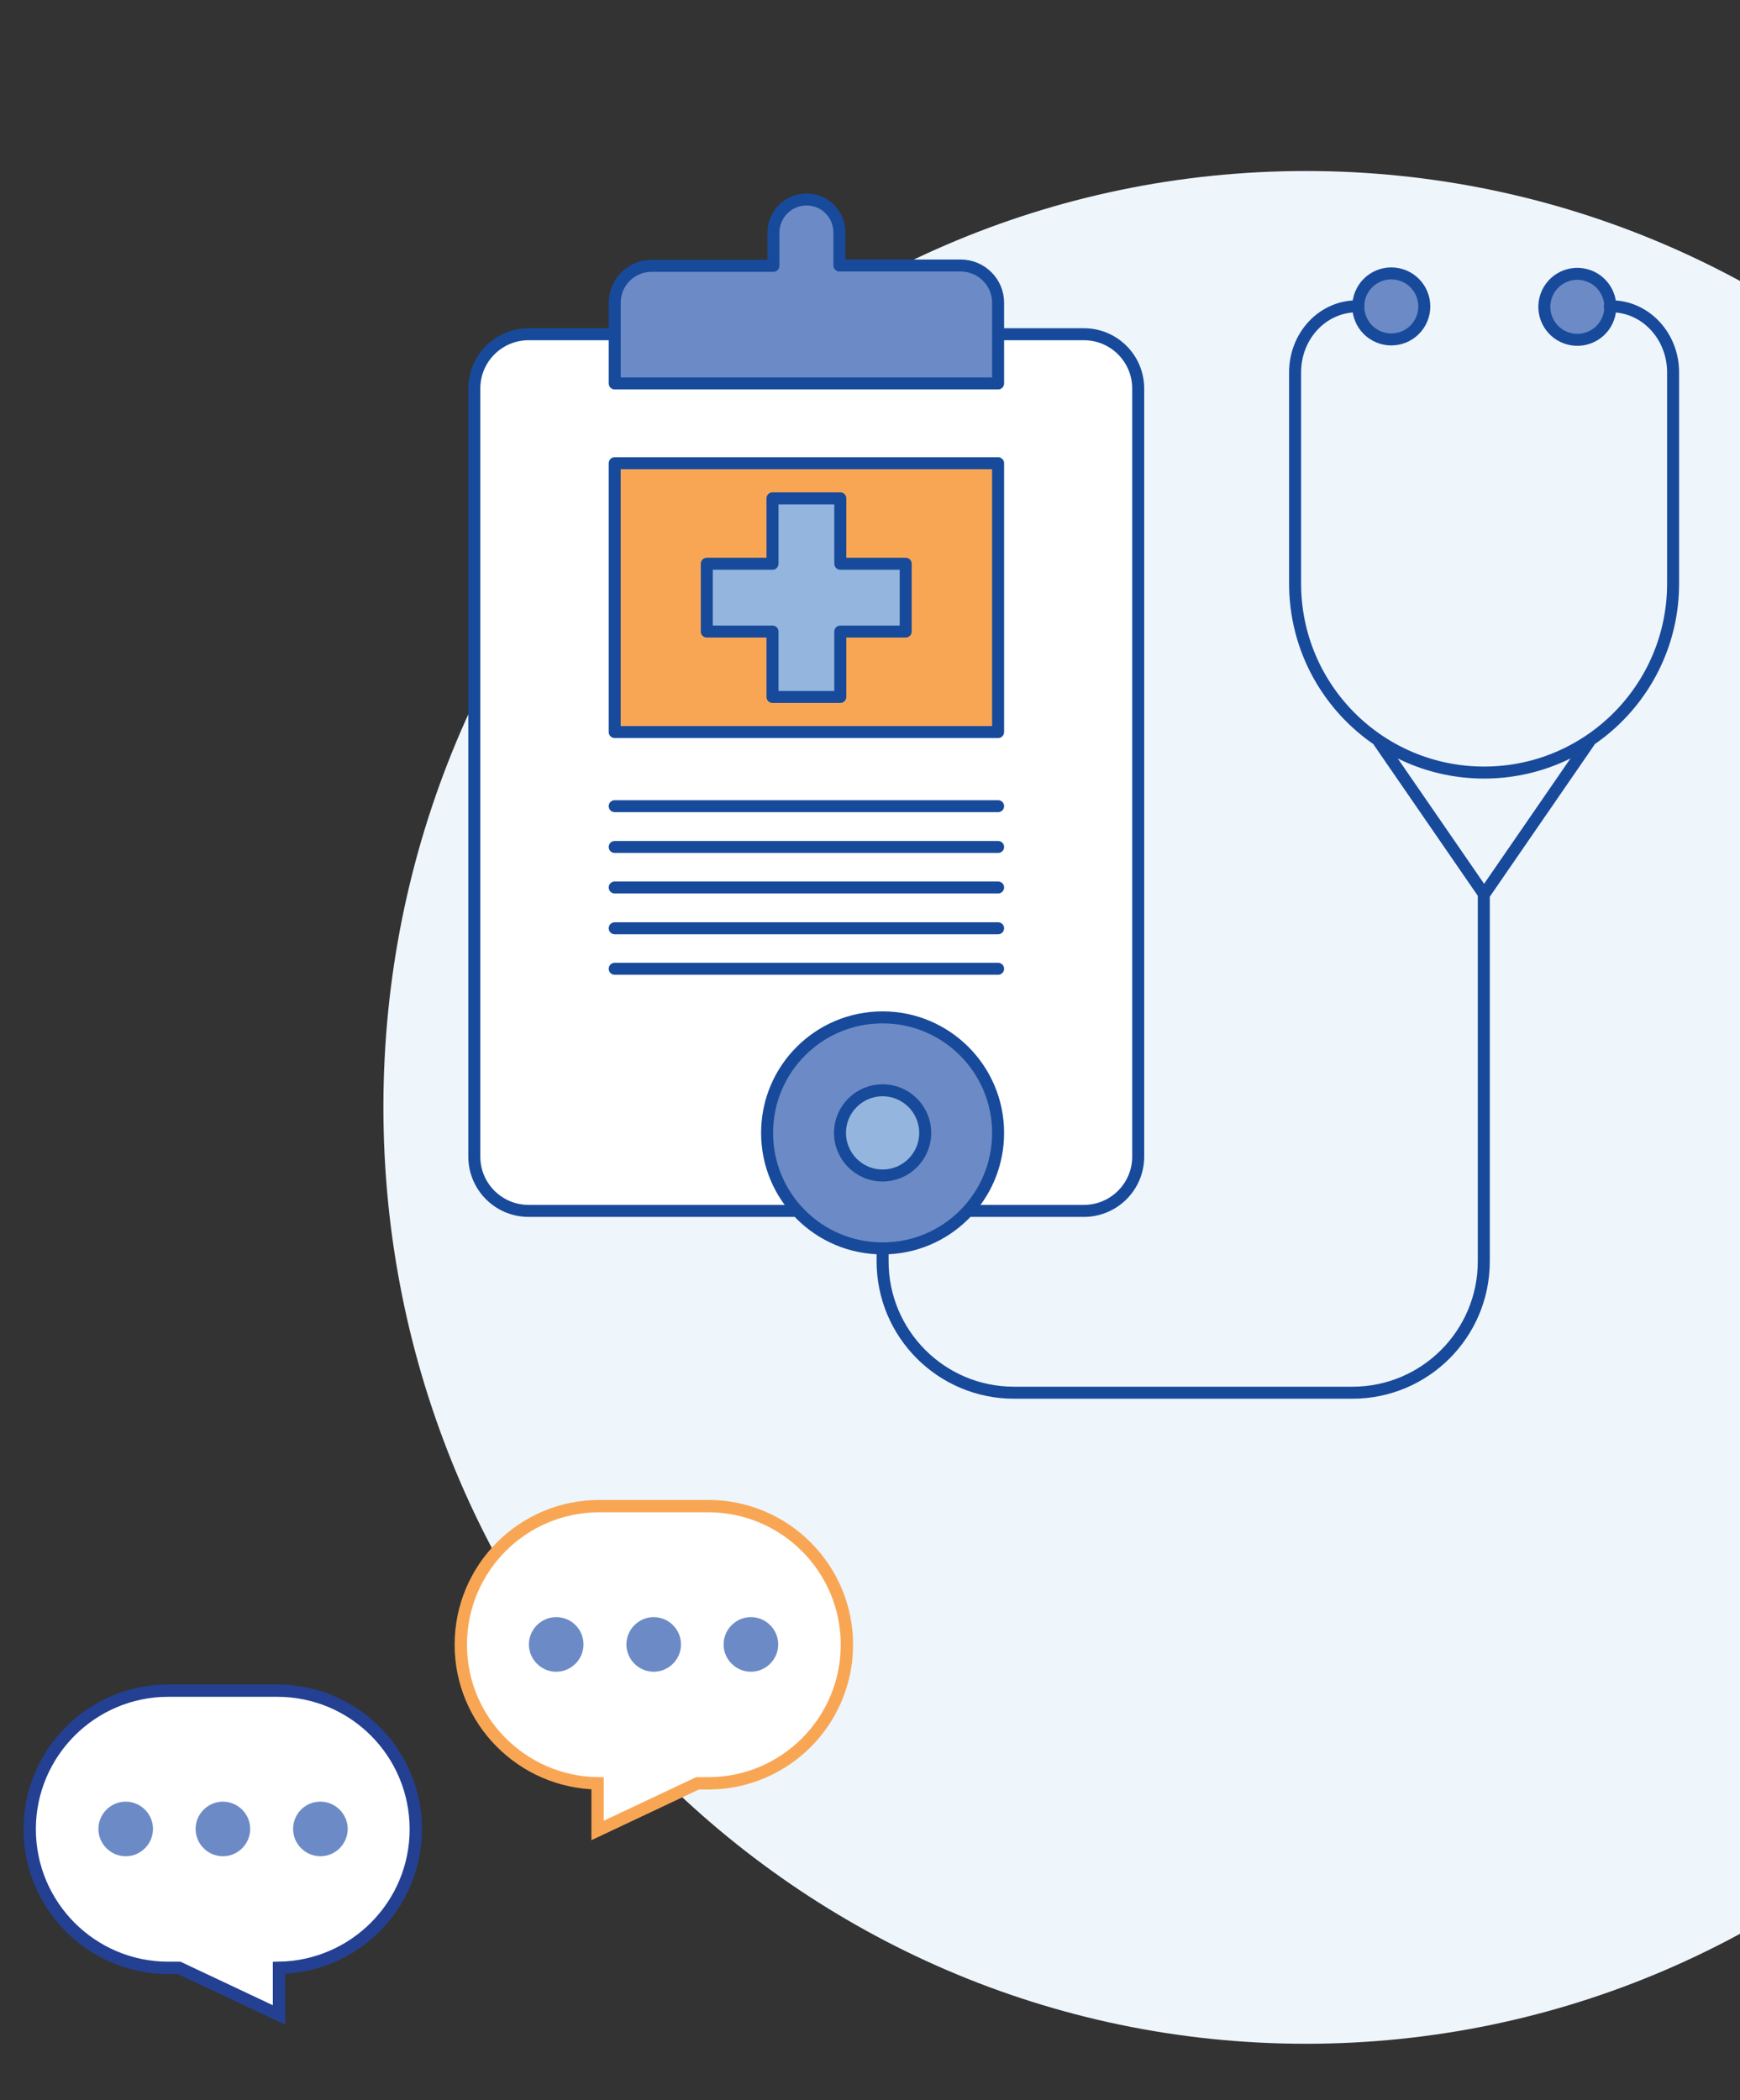 <?xml version="1.0" encoding="utf-8"?>
<!-- Generator: Adobe Illustrator 27.9.4, SVG Export Plug-In . SVG Version: 9.03 Build 54784)  -->
<svg version="1.1" id="Layer_1" xmlns="http://www.w3.org/2000/svg" xmlns:xlink="http://www.w3.org/1999/xlink" x="0px" y="0px"
	 width="580px" height="700px" viewBox="0 0 580 700" style="enable-background:new 0 0 580 700;" xml:space="preserve">
<rect x="0" y="0" width="580" height="700" fill="#333333" stroke="none"/>
<style type="text/css">
	.st0{fill:#EEF5FB;}
	.st1{fill:#FFFFFF;}
	.st2{fill:none;stroke:#184A9B;stroke-width:4;stroke-linecap:round;stroke-linejoin:round;stroke-miterlimit:10;}
	.st3{fill:#F9A654;}
	.st4{fill:#6C8BC6;}
	.st5{fill:#94B5DE;}
	.st6{fill:none;stroke:#F9A654;stroke-width:4.112;stroke-linecap:round;stroke-miterlimit:10;}
	.st7{fill:none;stroke:#244093;stroke-width:4.112;stroke-linecap:round;stroke-miterlimit:10;}
</style>
<g>
	<g>
		<path class="st0" d="M435.3,681.2c169.8,0,307.5-139.7,307.5-312.1c0-172.4-137.7-312.1-307.5-312.1S127.8,196.7,127.8,369
			C127.8,541.4,265.5,681.2,435.3,681.2"/>
	</g>
	<g>
		<path class="st1" d="M361.3,403.6H176.2c-10,0-18.1-8.1-18.1-18.1v-256c0-10,8.1-18.1,18.1-18.1h185.1c10,0,18.1,8.1,18.1,18.1
			v256C379.4,395.5,371.3,403.6,361.3,403.6"/>
		<path class="st2" d="M361.3,403.6H176.2c-10,0-18.1-8.1-18.1-18.1v-256c0-10,8.1-18.1,18.1-18.1h185.1c10,0,18.1,8.1,18.1,18.1
			v256C379.4,395.5,371.3,403.6,361.3,403.6z"/>
	</g>
	<rect x="204.9" y="154.4" class="st3" width="127.8" height="89.6"/>
	<rect x="204.9" y="154.4" class="st2" width="127.8" height="89.6"/>
	<g>
		<path class="st4" d="M332.7,100.9v26.9H204.9v-26.9c0-6.8,5.5-12.3,12.3-12.3h40.6v-11c0-6.1,4.9-11.1,11-11.1
			c3.1,0,5.8,1.2,7.8,3.2c2,2,3.2,4.8,3.2,7.8v11h40.6C327.2,88.6,332.7,94.1,332.7,100.9"/>
		<path class="st2" d="M332.7,100.9v26.9H204.9v-26.9c0-6.8,5.5-12.3,12.3-12.3h40.6v-11c0-6.1,4.9-11.1,11-11.1
			c3.1,0,5.8,1.2,7.8,3.2c2,2,3.2,4.8,3.2,7.8v11h40.6C327.2,88.6,332.7,94.1,332.7,100.9z"/>
	</g>
	<path class="st2" d="M204.9,322.9h127.8 M204.9,309.4h127.8 M204.9,295.8h127.8 M204.9,282.3h127.8 M204.9,268.7h127.8"/>
	<g>
		<path class="st4" d="M332.7,377.6c0,21.3-17.2,38.5-38.5,38.5s-38.5-17.2-38.5-38.5c0-21.3,17.2-38.5,38.5-38.5
			S332.7,356.4,332.7,377.6"/>
		<path class="st2" d="M332.7,377.6c0,21.3-17.2,38.5-38.5,38.5s-38.5-17.2-38.5-38.5c0-21.3,17.2-38.5,38.5-38.5
			S332.7,356.4,332.7,377.6z"/>
		<path class="st5" d="M308.4,377.6c0,7.9-6.4,14.2-14.2,14.2c-7.9,0-14.2-6.4-14.2-14.2c0-7.9,6.4-14.2,14.2-14.2
			C302.1,363.4,308.4,369.8,308.4,377.6"/>
		<path class="st2" d="M308.4,377.6c0,7.9-6.4,14.2-14.2,14.2c-7.9,0-14.2-6.4-14.2-14.2c0-7.9,6.4-14.2,14.2-14.2
			C302.1,363.4,308.4,369.8,308.4,377.6z"/>
		<path class="st4" d="M474.6,102.1c0,6.1-4.9,11-11,11c-6.1,0-11-4.9-11-11c0-6.1,4.9-11,11-11C469.7,91.1,474.6,96.1,474.6,102.1"
			/>
		
			<ellipse transform="matrix(0.383 -0.924 0.924 0.383 191.863 491.393)" class="st2" cx="463.6" cy="102.1" rx="11" ry="11"/>
		<path class="st4" d="M536.7,102.1c0,6.1-4.9,11-11,11s-11-4.9-11-11c0-6.1,4.9-11,11-11S536.7,96.1,536.7,102.1"/>
		
			<ellipse transform="matrix(0.23 -0.973 0.973 0.23 305.521 590.292)" class="st2" cx="525.7" cy="102.1" rx="11" ry="11"/>
		<path class="st2" d="M536.6,102.1h0.5c11.4,0,20.6,9.9,20.6,22v70.4c0,34.8-28.2,63-63,63c-34.8,0-63-28.2-63-63v-70.4
			c0-12.2,9.2-22,20.6-22h0.5 M529.7,247.3l-35,50.8l-35-50.8 M294.2,416.1v4.3c0,24.2,19.6,43.8,43.8,43.8h112.8
			c24.2,0,43.8-19.6,43.8-43.8V298.2"/>
	</g>
	<polygon class="st5" points="301.9,187.9 280.1,187.9 280.1,166.1 257.5,166.1 257.5,187.9 235.6,187.9 235.6,210.5 257.5,210.5 
		257.5,232.3 280.1,232.3 280.1,210.5 301.9,210.5 	"/>
	<polygon class="st2" points="301.9,187.9 280.1,187.9 280.1,166.1 257.5,166.1 257.5,187.9 235.6,187.9 235.6,210.5 257.5,210.5 
		257.5,232.3 280.1,232.3 280.1,210.5 301.9,210.5 	"/>
	<path class="st1" d="M153.6,548.2c0,25.3,20.4,45.8,45.6,46.2v15.7l33.3-15.7h3.6c25.5,0,46.2-20.7,46.2-46.2
		c0-25.5-20.7-46.2-46.2-46.2h-36.3C174.2,502,153.6,522.7,153.6,548.2"/>
	<path class="st6" d="M153.6,548.2c0,25.3,20.4,45.8,45.6,46.2v15.7l33.3-15.7h3.6c25.5,0,46.2-20.7,46.2-46.2
		c0-25.5-20.7-46.2-46.2-46.2h-36.3C174.2,502,153.6,522.7,153.6,548.2z"/>
	<path class="st4" d="M227,548.1c0,5-4.1,9.1-9.1,9.1c-5,0-9.1-4.1-9.1-9.1c0-5,4.1-9.1,9.1-9.1C222.9,539,227,543.1,227,548.1"/>
	<path class="st4" d="M194.5,548.1c0,5-4.1,9.1-9.1,9.1c-5,0-9.1-4.1-9.1-9.1c0-5,4.1-9.1,9.1-9.1
		C190.5,539,194.5,543.1,194.5,548.1"/>
	<path class="st4" d="M259.4,548.1c0,5-4.1,9.1-9.1,9.1c-5,0-9.1-4.1-9.1-9.1c0-5,4.1-9.1,9.1-9.1
		C255.3,539,259.4,543.1,259.4,548.1"/>
	<path class="st1" d="M138.6,609.7c0,25.3-20.4,45.8-45.6,46.2v15.7l-33.3-15.7h-3.6c-25.5,0-46.2-20.7-46.2-46.2
		c0-25.5,20.7-46.2,46.2-46.2h36.3C118,563.5,138.6,584.2,138.6,609.7"/>
	<path class="st7" d="M138.6,609.7c0,25.3-20.4,45.8-45.6,46.2v15.7l-33.3-15.7h-3.6c-25.5,0-46.2-20.7-46.2-46.2
		c0-25.5,20.7-46.2,46.2-46.2h36.3C118,563.5,138.6,584.2,138.6,609.7z"/>
	<path class="st4" d="M65.2,609.6c0,5,4.1,9.1,9.1,9.1c5,0,9.1-4.1,9.1-9.1c0-5-4.1-9.1-9.1-9.1C69.3,600.5,65.2,604.6,65.2,609.6"
		/>
	<path class="st4" d="M97.7,609.6c0,5,4.1,9.1,9.1,9.1c5,0,9.1-4.1,9.1-9.1c0-5-4.1-9.1-9.1-9.1C101.7,600.5,97.7,604.6,97.7,609.6"
		/>
	<path class="st4" d="M32.8,609.6c0,5,4.1,9.1,9.1,9.1c5,0,9.1-4.1,9.1-9.1c0-5-4.1-9.1-9.1-9.1C36.9,600.5,32.8,604.6,32.8,609.6"
		/>
</g>
</svg>
